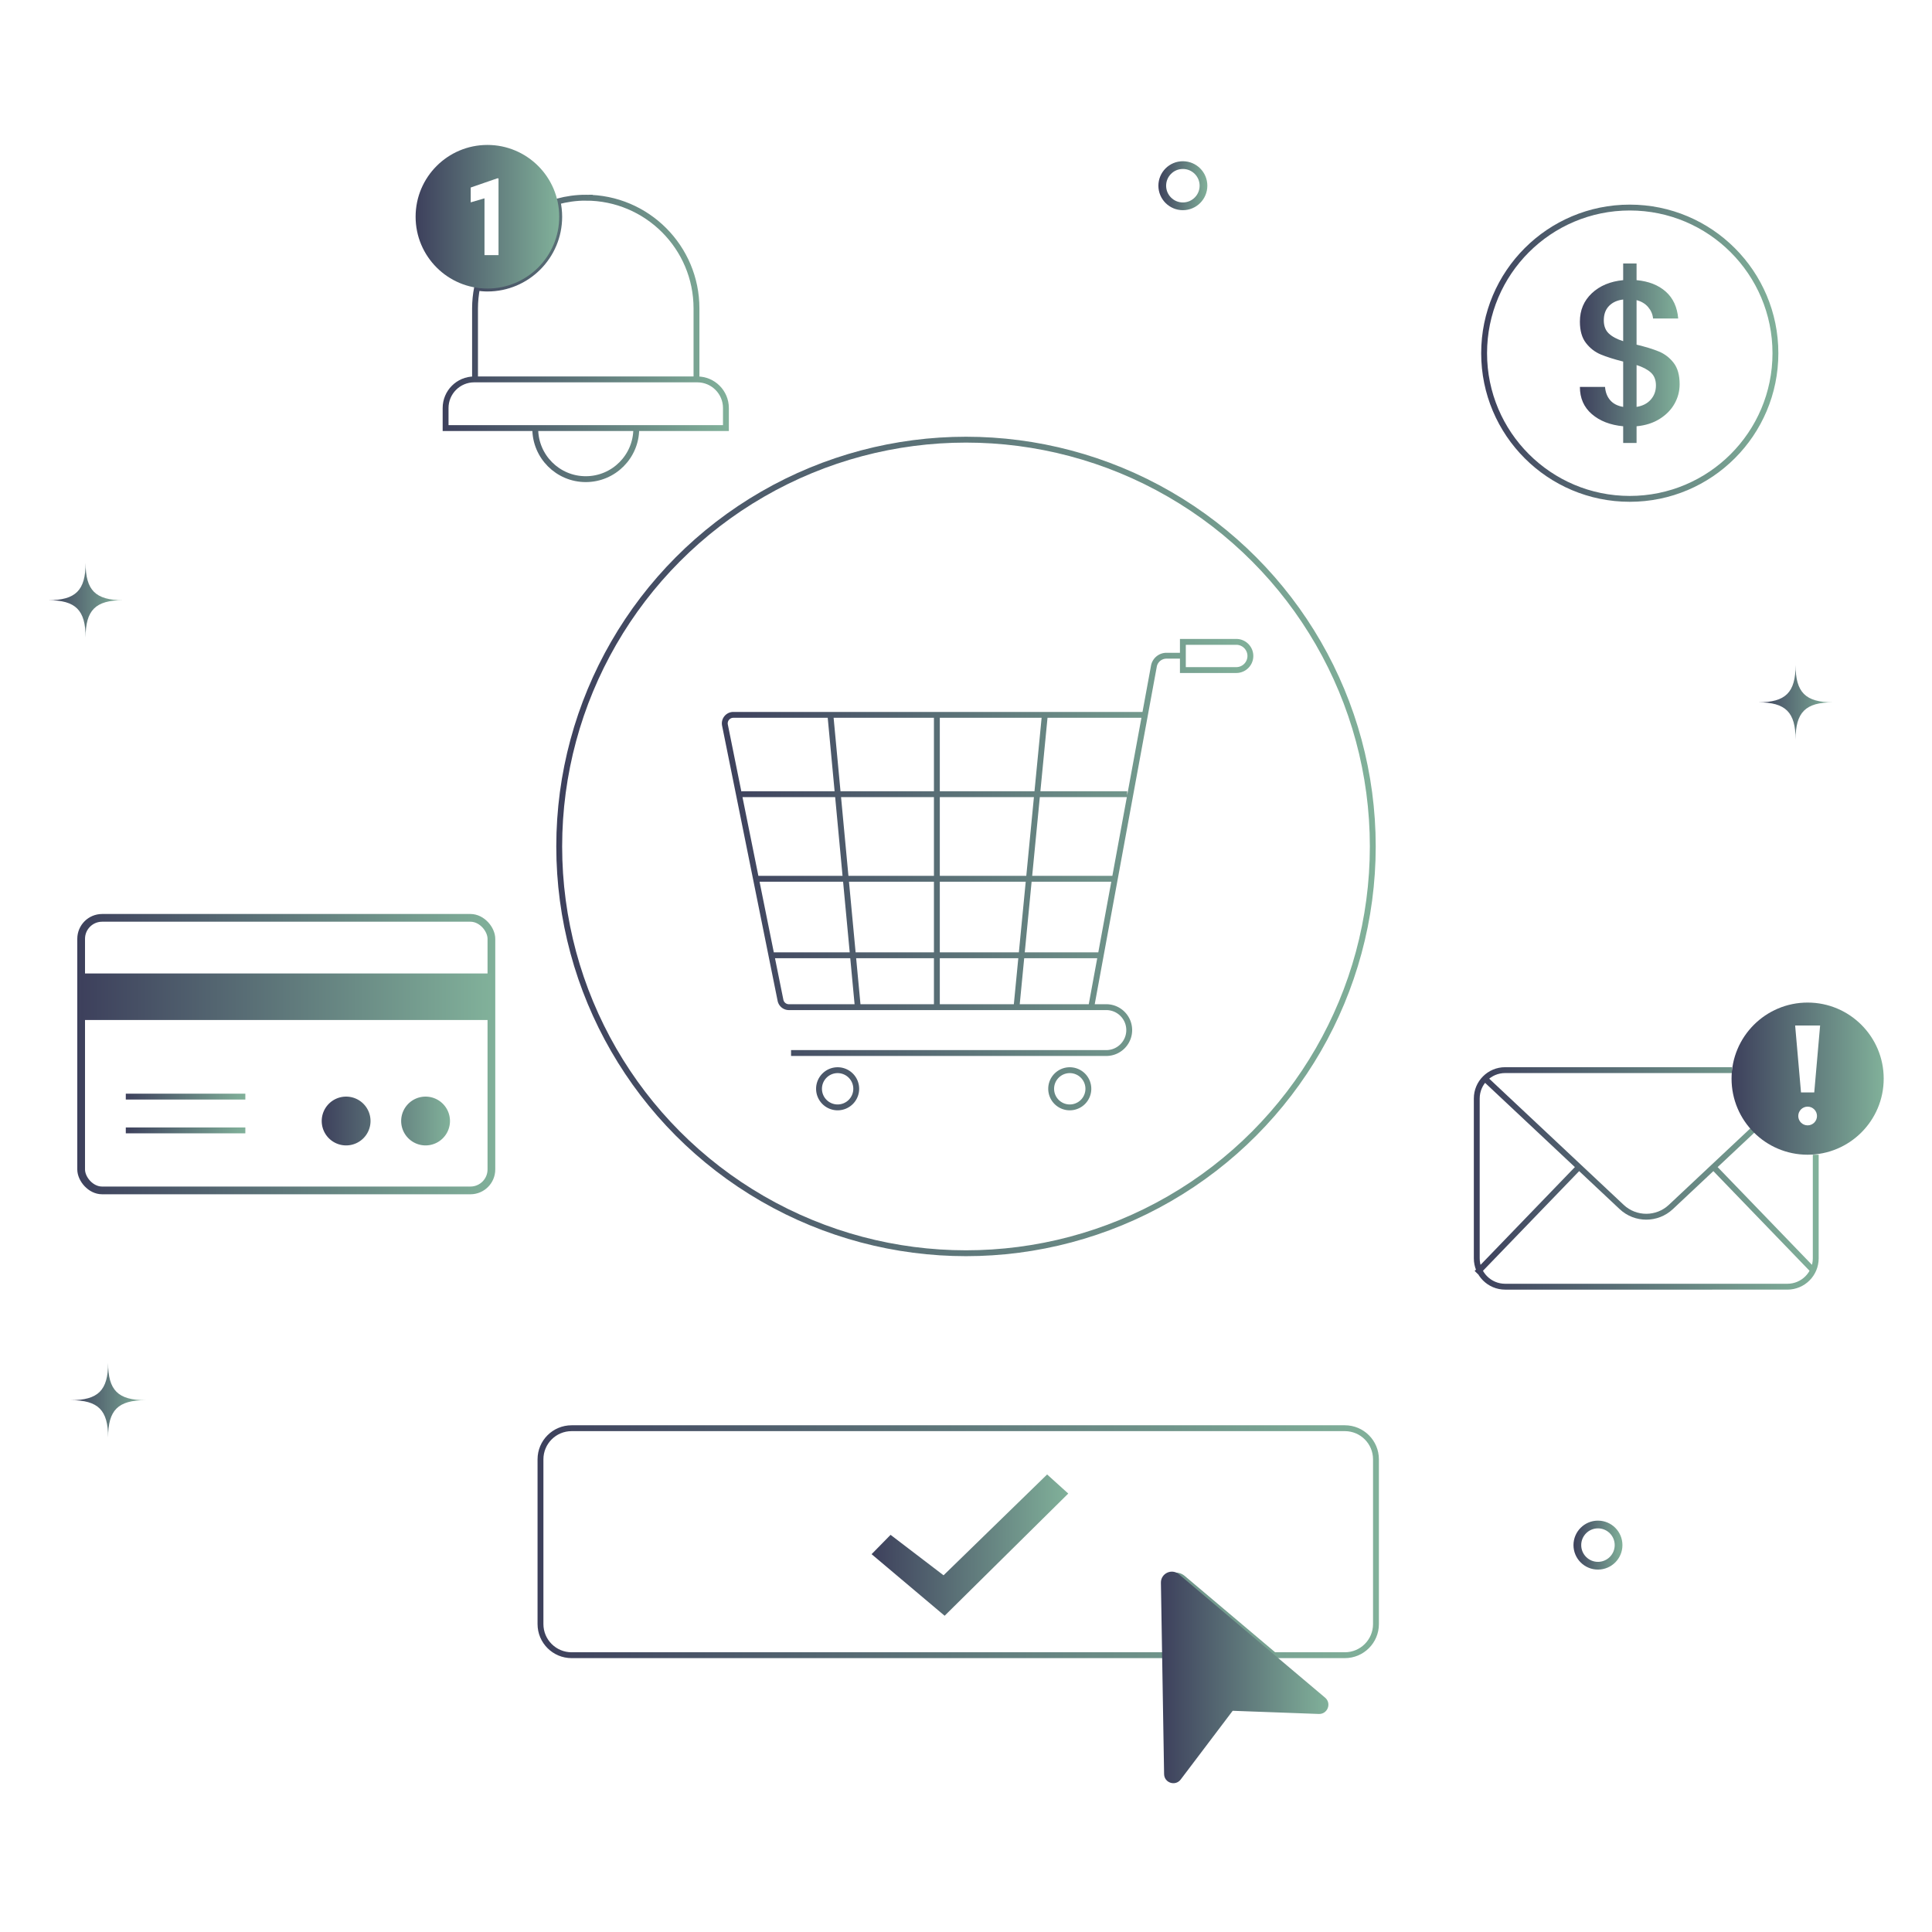 <?xml version="1.0" encoding="UTF-8" standalone="no"?>
<svg
   id="Layer_2"
   viewBox="0 0 1000 1000"
   version="1.1"
   sodipodi:docname="ecommerce-light.svg"
   inkscape:version="1.3.2 (091e20ef0f, 2023-11-25, custom)"
   xmlns:inkscape="http://www.inkscape.org/namespaces/inkscape"
   xmlns:sodipodi="http://sodipodi.sourceforge.net/DTD/sodipodi-0.dtd"
   xmlns:xlink="http://www.w3.org/1999/xlink"
   xmlns="http://www.w3.org/2000/svg"
   xmlns:svg="http://www.w3.org/2000/svg">
  <defs
     id="defs29">
    <linearGradient
       id="linearGradient68"
       inkscape:collect="always">
      <stop
         style="stop-color:#3d405c;stop-opacity:1;"
         offset="0"
         id="stop68" />
      <stop
         style="stop-color:#81b19a;stop-opacity:1;"
         offset="1"
         id="stop69" />
    </linearGradient>
    <linearGradient
       id="linearGradient66"
       inkscape:collect="always">
      <stop
         style="stop-color:#3d405c;stop-opacity:1;"
         offset="0"
         id="stop66" />
      <stop
         style="stop-color:#81b19a;stop-opacity:1;"
         offset="1"
         id="stop67" />
    </linearGradient>
    <linearGradient
       id="linearGradient64"
       inkscape:collect="always">
      <stop
         style="stop-color:#3d405c;stop-opacity:1;"
         offset="0"
         id="stop64" />
      <stop
         style="stop-color:#81b19a;stop-opacity:1;"
         offset="1"
         id="stop65" />
    </linearGradient>
    <linearGradient
       id="linearGradient62"
       inkscape:collect="always">
      <stop
         style="stop-color:#3d405c;stop-opacity:1;"
         offset="0"
         id="stop62" />
      <stop
         style="stop-color:#81b19a;stop-opacity:1;"
         offset="1"
         id="stop63" />
    </linearGradient>
    <linearGradient
       id="linearGradient60"
       inkscape:collect="always">
      <stop
         style="stop-color:#3d405c;stop-opacity:1;"
         offset="0"
         id="stop60" />
      <stop
         style="stop-color:#81b19a;stop-opacity:1;"
         offset="1"
         id="stop61" />
    </linearGradient>
    <linearGradient
       id="linearGradient58"
       inkscape:collect="always">
      <stop
         style="stop-color:#3d405c;stop-opacity:1;"
         offset="0"
         id="stop58" />
      <stop
         style="stop-color:#81b19a;stop-opacity:1;"
         offset="1"
         id="stop59" />
    </linearGradient>
    <linearGradient
       id="linearGradient56"
       inkscape:collect="always">
      <stop
         style="stop-color:#3d405c;stop-opacity:1;"
         offset="0"
         id="stop56" />
      <stop
         style="stop-color:#81b19a;stop-opacity:1;"
         offset="1"
         id="stop57" />
    </linearGradient>
    <linearGradient
       id="linearGradient54"
       inkscape:collect="always">
      <stop
         style="stop-color:#3d405c;stop-opacity:1;"
         offset="0"
         id="stop54" />
      <stop
         style="stop-color:#81b19a;stop-opacity:1;"
         offset="1"
         id="stop55" />
    </linearGradient>
    <linearGradient
       id="linearGradient52"
       inkscape:collect="always">
      <stop
         style="stop-color:#3d405c;stop-opacity:1;"
         offset="0"
         id="stop52" />
      <stop
         style="stop-color:#81b19a;stop-opacity:1;"
         offset="1"
         id="stop53" />
    </linearGradient>
    <linearGradient
       id="linearGradient50"
       inkscape:collect="always">
      <stop
         style="stop-color:#3d405c;stop-opacity:1;"
         offset="0"
         id="stop50" />
      <stop
         style="stop-color:#81b19a;stop-opacity:1;"
         offset="1"
         id="stop51" />
    </linearGradient>
    <linearGradient
       id="linearGradient48"
       inkscape:collect="always">
      <stop
         style="stop-color:#3d405c;stop-opacity:1;"
         offset="0"
         id="stop48" />
      <stop
         style="stop-color:#81b19a;stop-opacity:1;"
         offset="1"
         id="stop49" />
    </linearGradient>
    <linearGradient
       id="linearGradient46"
       inkscape:collect="always">
      <stop
         style="stop-color:#3d405c;stop-opacity:1;"
         offset="0"
         id="stop46" />
      <stop
         style="stop-color:#81b19a;stop-opacity:1;"
         offset="1"
         id="stop47" />
    </linearGradient>
    <linearGradient
       id="linearGradient43"
       inkscape:collect="always">
      <stop
         style="stop-color:#3d405c;stop-opacity:1;"
         offset="0"
         id="stop43" />
      <stop
         style="stop-color:#81b19a;stop-opacity:1;"
         offset="1"
         id="stop44" />
    </linearGradient>
    <linearGradient
       id="linearGradient41"
       inkscape:collect="always">
      <stop
         style="stop-color:#3d405c;stop-opacity:1;"
         offset="0"
         id="stop41" />
      <stop
         style="stop-color:#81b19a;stop-opacity:1;"
         offset="1"
         id="stop42" />
    </linearGradient>
    <linearGradient
       id="linearGradient39"
       inkscape:collect="always">
      <stop
         style="stop-color:#3d405c;stop-opacity:1;"
         offset="0"
         id="stop39" />
      <stop
         style="stop-color:#81b19a;stop-opacity:1;"
         offset="1"
         id="stop40" />
    </linearGradient>
    <linearGradient
       id="linearGradient37"
       inkscape:collect="always">
      <stop
         style="stop-color:#3d405c;stop-opacity:1;"
         offset="0"
         id="stop37" />
      <stop
         style="stop-color:#81b19a;stop-opacity:1;"
         offset="1"
         id="stop38" />
    </linearGradient>
    <linearGradient
       id="linearGradient35"
       inkscape:collect="always">
      <stop
         style="stop-color:#3d405c;stop-opacity:1;"
         offset="0"
         id="stop35" />
      <stop
         style="stop-color:#81b19a;stop-opacity:1;"
         offset="1"
         id="stop36" />
    </linearGradient>
    <linearGradient
       id="linearGradient33"
       inkscape:collect="always">
      <stop
         style="stop-color:#3d405c;stop-opacity:1;"
         offset="0"
         id="stop33" />
      <stop
         style="stop-color:#81b19a;stop-opacity:1;"
         offset="1"
         id="stop34" />
    </linearGradient>
    <linearGradient
       id="linearGradient31"
       inkscape:collect="always">
      <stop
         style="stop-color:#3d405c;stop-opacity:1;"
         offset="0"
         id="stop31" />
      <stop
         style="stop-color:#81b19a;stop-opacity:1;"
         offset="1"
         id="stop32" />
    </linearGradient>
    <linearGradient
       id="linearGradient29"
       inkscape:collect="always">
      <stop
         style="stop-color:#3d405c;stop-opacity:1;"
         offset="0"
         id="stop29" />
      <stop
         style="stop-color:#81b19a;stop-opacity:1;"
         offset="1"
         id="stop30" />
    </linearGradient>
    <linearGradient
       inkscape:collect="always"
       xlink:href="#linearGradient29"
       id="linearGradient30"
       x1="25"
       y1="310.666"
       x2="63.614"
       y2="310.666"
       gradientUnits="userSpaceOnUse" />
    <linearGradient
       inkscape:collect="always"
       xlink:href="#linearGradient31"
       id="linearGradient32"
       x1="36.65"
       y1="724.732"
       x2="75.263"
       y2="724.732"
       gradientUnits="userSpaceOnUse" />
    <linearGradient
       inkscape:collect="always"
       xlink:href="#linearGradient33"
       id="linearGradient34"
       x1="910.081"
       y1="363.522"
       x2="948.694"
       y2="363.522"
       gradientUnits="userSpaceOnUse" />
    <linearGradient
       inkscape:collect="always"
       xlink:href="#linearGradient35"
       id="linearGradient36"
       x1="814.435"
       y1="799.745"
       x2="839.77"
       y2="799.745"
       gradientUnits="userSpaceOnUse" />
    <linearGradient
       inkscape:collect="always"
       xlink:href="#linearGradient37"
       id="linearGradient38"
       x1="599.588"
       y1="96.122"
       x2="624.923"
       y2="96.122"
       gradientUnits="userSpaceOnUse" />
    <linearGradient
       inkscape:collect="always"
       xlink:href="#linearGradient39"
       id="linearGradient40"
       x1="766.658"
       y1="182.82"
       x2="920.476"
       y2="182.82"
       gradientUnits="userSpaceOnUse" />
    <linearGradient
       inkscape:collect="always"
       xlink:href="#linearGradient41"
       id="linearGradient42"
       x1="229.121"
       y1="175.163"
       x2="377.258"
       y2="175.163"
       gradientUnits="userSpaceOnUse" />
    <linearGradient
       inkscape:collect="always"
       xlink:href="#linearGradient43"
       id="linearGradient44"
       x1="287.933"
       y1="438.121"
       x2="712.069"
       y2="438.121"
       gradientUnits="userSpaceOnUse" />
    <linearGradient
       inkscape:collect="always"
       xlink:href="#linearGradient46"
       id="linearGradient47"
       x1="373.636"
       y1="452.707"
       x2="648.712"
       y2="452.707"
       gradientUnits="userSpaceOnUse" />
    <linearGradient
       inkscape:collect="always"
       xlink:href="#linearGradient48"
       id="linearGradient49"
       x1="278.235"
       y1="797.982"
       x2="713.714"
       y2="797.982"
       gradientUnits="userSpaceOnUse" />
    <linearGradient
       inkscape:collect="always"
       xlink:href="#linearGradient50"
       id="linearGradient51"
       x1="451.135"
       y1="799.745"
       x2="552.928"
       y2="799.745"
       gradientUnits="userSpaceOnUse" />
    <linearGradient
       inkscape:collect="always"
       xlink:href="#linearGradient52"
       id="linearGradient53"
       x1="215.121"
       y1="112.185"
       x2="289.45"
       y2="112.185"
       gradientUnits="userSpaceOnUse" />
    <linearGradient
       inkscape:collect="always"
       xlink:href="#linearGradient54"
       id="linearGradient55"
       x1="602.884"
       y1="870.231"
       x2="689.581"
       y2="870.231"
       gradientUnits="userSpaceOnUse"
       gradientTransform="translate(-2,-2)" />
    <linearGradient
       inkscape:collect="always"
       xlink:href="#linearGradient56"
       id="linearGradient57"
       x1="896.249"
       y1="558.302"
       x2="975"
       y2="558.302"
       gradientUnits="userSpaceOnUse" />
    <linearGradient
       inkscape:collect="always"
       xlink:href="#linearGradient58"
       id="linearGradient59"
       x1="42.004"
       y1="515.907"
       x2="254.348"
       y2="515.907"
       gradientUnits="userSpaceOnUse" />
    <linearGradient
       inkscape:collect="always"
       xlink:href="#linearGradient60"
       id="linearGradient61"
       x1="166.524"
       y1="580.234"
       x2="232.906"
       y2="580.234"
       gradientUnits="userSpaceOnUse" />
    <linearGradient
       inkscape:collect="always"
       xlink:href="#linearGradient62"
       id="linearGradient63"
       x1="65.111"
       y1="576.347"
       x2="126.99"
       y2="576.347"
       gradientUnits="userSpaceOnUse" />
    <linearGradient
       inkscape:collect="always"
       xlink:href="#linearGradient64"
       id="linearGradient65"
       x1="40.004"
       y1="545.617"
       x2="256.348"
       y2="545.617"
       gradientUnits="userSpaceOnUse" />
    <linearGradient
       inkscape:collect="always"
       xlink:href="#linearGradient66"
       id="linearGradient67"
       x1="762.857"
       y1="609.943"
       x2="941.345"
       y2="609.943"
       gradientUnits="userSpaceOnUse" />
    <linearGradient
       inkscape:collect="always"
       xlink:href="#linearGradient68"
       id="linearGradient69"
       x1="817.753"
       y1="182.82"
       x2="869.381"
       y2="182.82"
       gradientUnits="userSpaceOnUse" />
  </defs>
  <sodipodi:namedview
     id="namedview29"
     pagecolor="#ffffff"
     bordercolor="#000000"
     borderopacity="0.25"
     inkscape:showpageshadow="2"
     inkscape:pageopacity="0.0"
     inkscape:pagecheckerboard="0"
     inkscape:deskcolor="#d1d1d1"
     inkscape:zoom="0.883"
     inkscape:cx="500"
     inkscape:cy="500"
     inkscape:window-width="1920"
     inkscape:window-height="1122"
     inkscape:window-x="0"
     inkscape:window-y="1080"
     inkscape:window-maximized="1"
     inkscape:current-layer="Layer_2" />
  <circle
     cx="843.567"
     cy="182.82"
     r="75.391"
     style="fill:none;stroke:url(#linearGradient40);stroke-miterlimit:10;stroke-width:3.035px"
     id="circle1" />
  <path
     d="m866.768,208.903c-1.741,3.13-4.302,5.76-7.679,7.896-3.381,2.131-7.379,3.412-12.002,3.837v8.642h-6.932v-8.642c-6.689-.638-12.093-2.735-16.217-6.294-4.124-3.555-6.186-8.247-6.186-14.081h13.013c.213,2.774,1.103,5.07,2.665,6.884,1.563,1.81,3.807,2.969,6.724,3.464v-23.466c-4.766-1.211-8.642-2.435-11.629-3.681-2.986-1.246-5.53-3.216-7.627-5.921-2.101-2.704-3.147-6.402-3.147-11.095,0-5.903,2.062-10.791,6.186-14.667,4.124-3.876,9.528-6.133,16.217-6.776v-8.642h6.932v8.642c6.255.569,11.29,2.544,15.092,5.921,3.807,3.377,5.955,8.017,6.455,13.921h-13.013c-.213-2.201-1.068-4.176-2.561-5.921-1.493-1.741-3.486-2.934-5.973-3.572v23.04c4.762,1.142,8.642,2.331,11.629,3.577,2.986,1.246,5.508,3.199,7.574,5.864,2.062,2.67,3.091,6.35,3.091,11.043,0,3.555-.868,6.897-2.613,10.027Zm-34.031-36.271c1.745,1.636,4.215,2.952,7.418,3.95v-21.551c-3.06.356-5.495,1.458-7.31,3.308s-2.722,4.341-2.722,7.466c0,2.917.873,5.196,2.613,6.828Zm21.712,34.191c1.775-2.027,2.665-4.462,2.665-7.31,0-2.843-.873-5.066-2.613-6.667-1.745-1.597-4.215-2.895-7.414-3.894v21.656c3.13-.495,5.582-1.758,7.362-3.785Z"
     style="stroke-width:0px;fill:url(#linearGradient69)"
     id="path1" />
  <rect
     x="42.004"
     y="475.079"
     width="212.344"
     height="141.075"
     rx="10.847"
     ry="10.847"
     style="fill:none;stroke:url(#linearGradient65);stroke-miterlimit:10;stroke-width:4px"
     id="rect1" />
  <rect
     x="42.004"
     y="503.865"
     width="212.344"
     height="24.086"
     style="stroke-width:0px;fill:url(#linearGradient59);fill-opacity:1"
     id="rect2" />
  <path
     id="circle3"
     style="stroke-width:0px;fill:url(#linearGradient61)"
     d="m 191.784,580.234 a 12.63,12.63 0 0 1 -12.63,12.63 12.63,12.63 0 0 1 -12.63,-12.63 12.63,12.63 0 0 1 12.63,-12.63 12.63,12.63 0 0 1 12.63,12.63 z m 41.122,0 a 12.63,12.63 0 0 1 -12.63,12.63 12.63,12.63 0 0 1 -12.63,-12.63 12.63,12.63 0 0 1 12.63,-12.63 12.63,12.63 0 0 1 12.63,12.63 z" />
  <path
     id="line4"
     style="fill:none;stroke:url(#linearGradient63);stroke-width:3.035px;stroke-miterlimit:10"
     d="M 65.111,585.091 H 126.99 M 65.111,567.604 H 126.99" />
  <line
     x1="852.101"
     y1="258.211"
     x2="852.101"
     y2="553.896"
     style="fill:none; stroke:#000; stroke-dasharray:0 12.141; stroke-miterlimit:10; stroke-width:3.035px;"
     id="line5" />
  <line
     x1="360.502"
     y1="175.163"
     x2="768.577"
     y2="175.163"
     style="fill:none; stroke:#000; stroke-dasharray:0 12.141; stroke-miterlimit:10; stroke-width:3.035px;"
     id="line6" />
  <path
     d="m148.177,475.079V197.72c0-12.458,10.099-22.557,22.557-22.557h75.144"
     style="fill:none; stroke:#000; stroke-dasharray:0 12.141; stroke-miterlimit:10; stroke-width:3.035px;"
     id="path6" />
  <path
     d="m852.101,665.991v12.531c0,12.458-10.099,22.557-22.557,22.557H170.733c-12.458,0-22.557-10.099-22.557-22.557v-62.367"
     style="fill:none; stroke:#000; stroke-dasharray:0 12.141; stroke-miterlimit:10; stroke-width:3.035px;"
     id="path7" />
  <path
     d="m696.09,739.236h-400.231c-8.895,0-16.107,7.211-16.107,16.106v85.279c0,8.895,7.212,16.106,16.107,16.106h307.617l-.591-35.486c-.082-4.855,5.591-7.547,9.301-4.415l47.273,39.901h36.631c8.895,0,16.106-7.211,16.106-16.106v-85.279c0-8.895-7.211-16.106-16.106-16.106Z"
     style="fill:none;stroke:url(#linearGradient49);stroke-miterlimit:10;stroke-width:3.035px"
     id="path9" />
  <polygon
     points="488.937 836.31 451.135 804.438 460.957 794.432 488.382 815.371 541.993 763.18 552.928 773.061 488.937 836.31"
     style="stroke-width:0px;fill:url(#linearGradient51);fill-opacity:1"
     id="polygon9" />
  <path
     id="line12"
     style="fill:none;stroke:url(#linearGradient67);stroke-width:3.035px;stroke-miterlimit:10"
     d="m 886.889,604.036 51.567,53.442 m -121.143,-53.442 -52.939,54.864 m 4.203,-100.598 70.798,66.436 c 7.155,6.715 18.297,6.715 25.452,0 l 45.024,-42.251 m 29.977,15.189 v 53.633 c 0,8.108 -6.573,14.681 -14.681,14.681 H 779.055 c -8.108,0 -14.681,-6.573 -14.681,-14.681 v -82.733 c 0,-8.108 6.573,-14.681 14.681,-14.681 h 117.443" />
  <path
     d="m935.625,518.927c-21.747,0-39.375,17.629-39.375,39.375s17.629,39.375,39.375,39.375,39.375-17.629,39.375-39.375-17.629-39.375-39.375-39.375Zm0,63.561c-2.676,0-4.846-2.17-4.846-4.846s2.17-4.847,4.846-4.847,4.846,2.17,4.846,4.847-2.17,4.846-4.846,4.846Zm3.426-17.036h-6.853l-3.035-34.66h12.923l-3.035,34.66Z"
     style="stroke-width:0px;fill:url(#linearGradient57);fill-opacity:1"
     id="path12" />
  <path
     id="path15"
     style="fill:none;stroke:url(#linearGradient42);stroke-miterlimit:10;stroke-width:3.035px"
     d="m 277.047,221.572 h 52.285 v 0.293 c 0,14.428 -11.714,26.142 -26.142,26.142 v 0 c -14.428,0 -26.142,-11.714 -26.142,-26.142 v -0.293 0 z m -31.598,-25.191 h 115.482 c 8.174,0 14.81,6.636 14.81,14.81 v 10.381 H 230.639 v -10.381 c 0,-8.174 6.636,-14.81 14.81,-14.81 z m 57.741,-94.063 h -7e-4 c -5.056,0 -9.934,0.72 -14.604,1.95 0.554,2.553 0.865,5.197 0.865,7.917 0,20.526 -16.64,37.165 -37.165,37.165 -1.829,0 -3.612,-0.176 -5.371,-0.432 -0.657,3.474 -1.037,7.047 -1.037,10.712 v 36.751 h 114.624 v -36.751 c 0,-31.652 -25.659,-57.312 -57.312,-57.312 z" />
  <path
     d="m252.285,75.02c-20.525,0-37.165,16.639-37.165,37.165s16.64,37.165,37.165,37.165,37.165-16.639,37.165-37.165-16.64-37.165-37.165-37.165Zm5.756,57.041h-7.265v-29.407l-7.136,2.085v-7.679l13.735-4.75h.666v39.751Z"
     style="stroke-width:0px;fill:url(#linearGradient53);fill-opacity:1"
     id="path16" />
  <circle
     cx="827.103"
     cy="799.745"
     r="10.667"
     style="fill:none;stroke:url(#linearGradient36);stroke-miterlimit:10;stroke-width:4px"
     id="circle16" />
  <circle
     cx="612.255"
     cy="96.122"
     r="10.667"
     style="fill:none;stroke:url(#linearGradient38);stroke-miterlimit:10;stroke-width:4px"
     id="circle17" />
  <path
     d="m929.388,382.829c0-14.175-5.132-19.307-19.307-19.307,14.175,0,19.307-5.132,19.307-19.307,0,14.175,5.132,19.307,19.307,19.307-14.175,0-19.307,5.132-19.307,19.307Z"
     style="fill:url(#linearGradient34);stroke-width:0px"
     id="path17" />
  <path
     d="m55.956,744.039c0-14.175-5.132-19.307-19.307-19.307,14.175,0,19.307-5.132,19.307-19.307,0,14.175,5.132,19.307,19.307,19.307-14.175,0-19.307,5.132-19.307,19.307Z"
     style="fill:url(#linearGradient32);stroke-width:0px"
     id="path18" />
  <path
     d="m44.307,329.973c0-14.175-5.132-19.307-19.307-19.307,14.175,0,19.307-5.132,19.307-19.307,0,14.175,5.132,19.307,19.307,19.307-14.175,0-19.307,5.132-19.307,19.307Z"
     style="fill:url(#linearGradient30);stroke-width:0px"
     id="path19" />
  <circle
     cx="500.001"
     cy="438.121"
     r="210.551"
     style="fill:none;stroke:url(#linearGradient44);stroke-miterlimit:10;stroke-width:3.035px"
     id="circle19" />
  <path
     d="m 638.037,885.5 -26.912,35.576 c -2.741,3.623 -8.514,1.738 -8.59,-2.804 l -1.649,-99.03 c -0.081,-4.855 5.591,-7.547 9.302,-4.416 l 75.687,63.884 c 3.471,2.93 1.282,8.595 -3.258,8.428 l -44.578,-1.639 z"
     style="fill:url(#linearGradient55);fill-opacity:1;stroke-width:0px"
     id="path8" />
  <path
     id="line29"
     style="fill:none;stroke:url(#linearGradient47);stroke-width:3.035px;stroke-miterlimit:10"
     d="m 484.923,370.014 v 151.288 m -93.633,-66.449 h 185.734 M 399.282,494.459 h 170.46 M 383.763,411.058 H 583.433 M 540.812,370.014 526.141,521.302 M 429.809,370.014 443.995,521.302 m 119.34,42.252 a 9.627,9.627 0 0 1 -9.627,9.627 9.627,9.627 0 0 1 -9.627,-9.627 9.627,9.627 0 0 1 9.627,-9.627 9.627,9.627 0 0 1 9.627,9.627 z m -120.154,0 a 9.627,9.627 0 0 1 -9.627,9.627 9.627,9.627 0 0 1 -9.627,-9.627 9.627,9.627 0 0 1 9.627,-9.627 9.627,9.627 0 0 1 9.627,9.627 z M 564.807,521.302 h 7.802 c 6.557,0 11.872,5.315 11.872,11.872 v 0 c 0,6.557 -5.315,11.872 -11.872,11.872 H 409.448 M 612.255,332.233 h 27.646 c 4.025,0 7.293,3.268 7.293,7.293 v 0 c 0,4.025 -3.268,7.293 -7.293,7.293 h -27.646 v -14.586 0 z M 564.807,521.302 H 408.323 c -2.108,0 -3.924,-1.486 -4.341,-3.553 L 375.241,375.318 c -0.553,-2.742 1.543,-5.304 4.341,-5.304 h 213.041 z m 0.581,-3.16 31.865,-173.314 c 0.578,-3.146 3.321,-5.43 6.52,-5.43 h 9.033" />
</svg>
